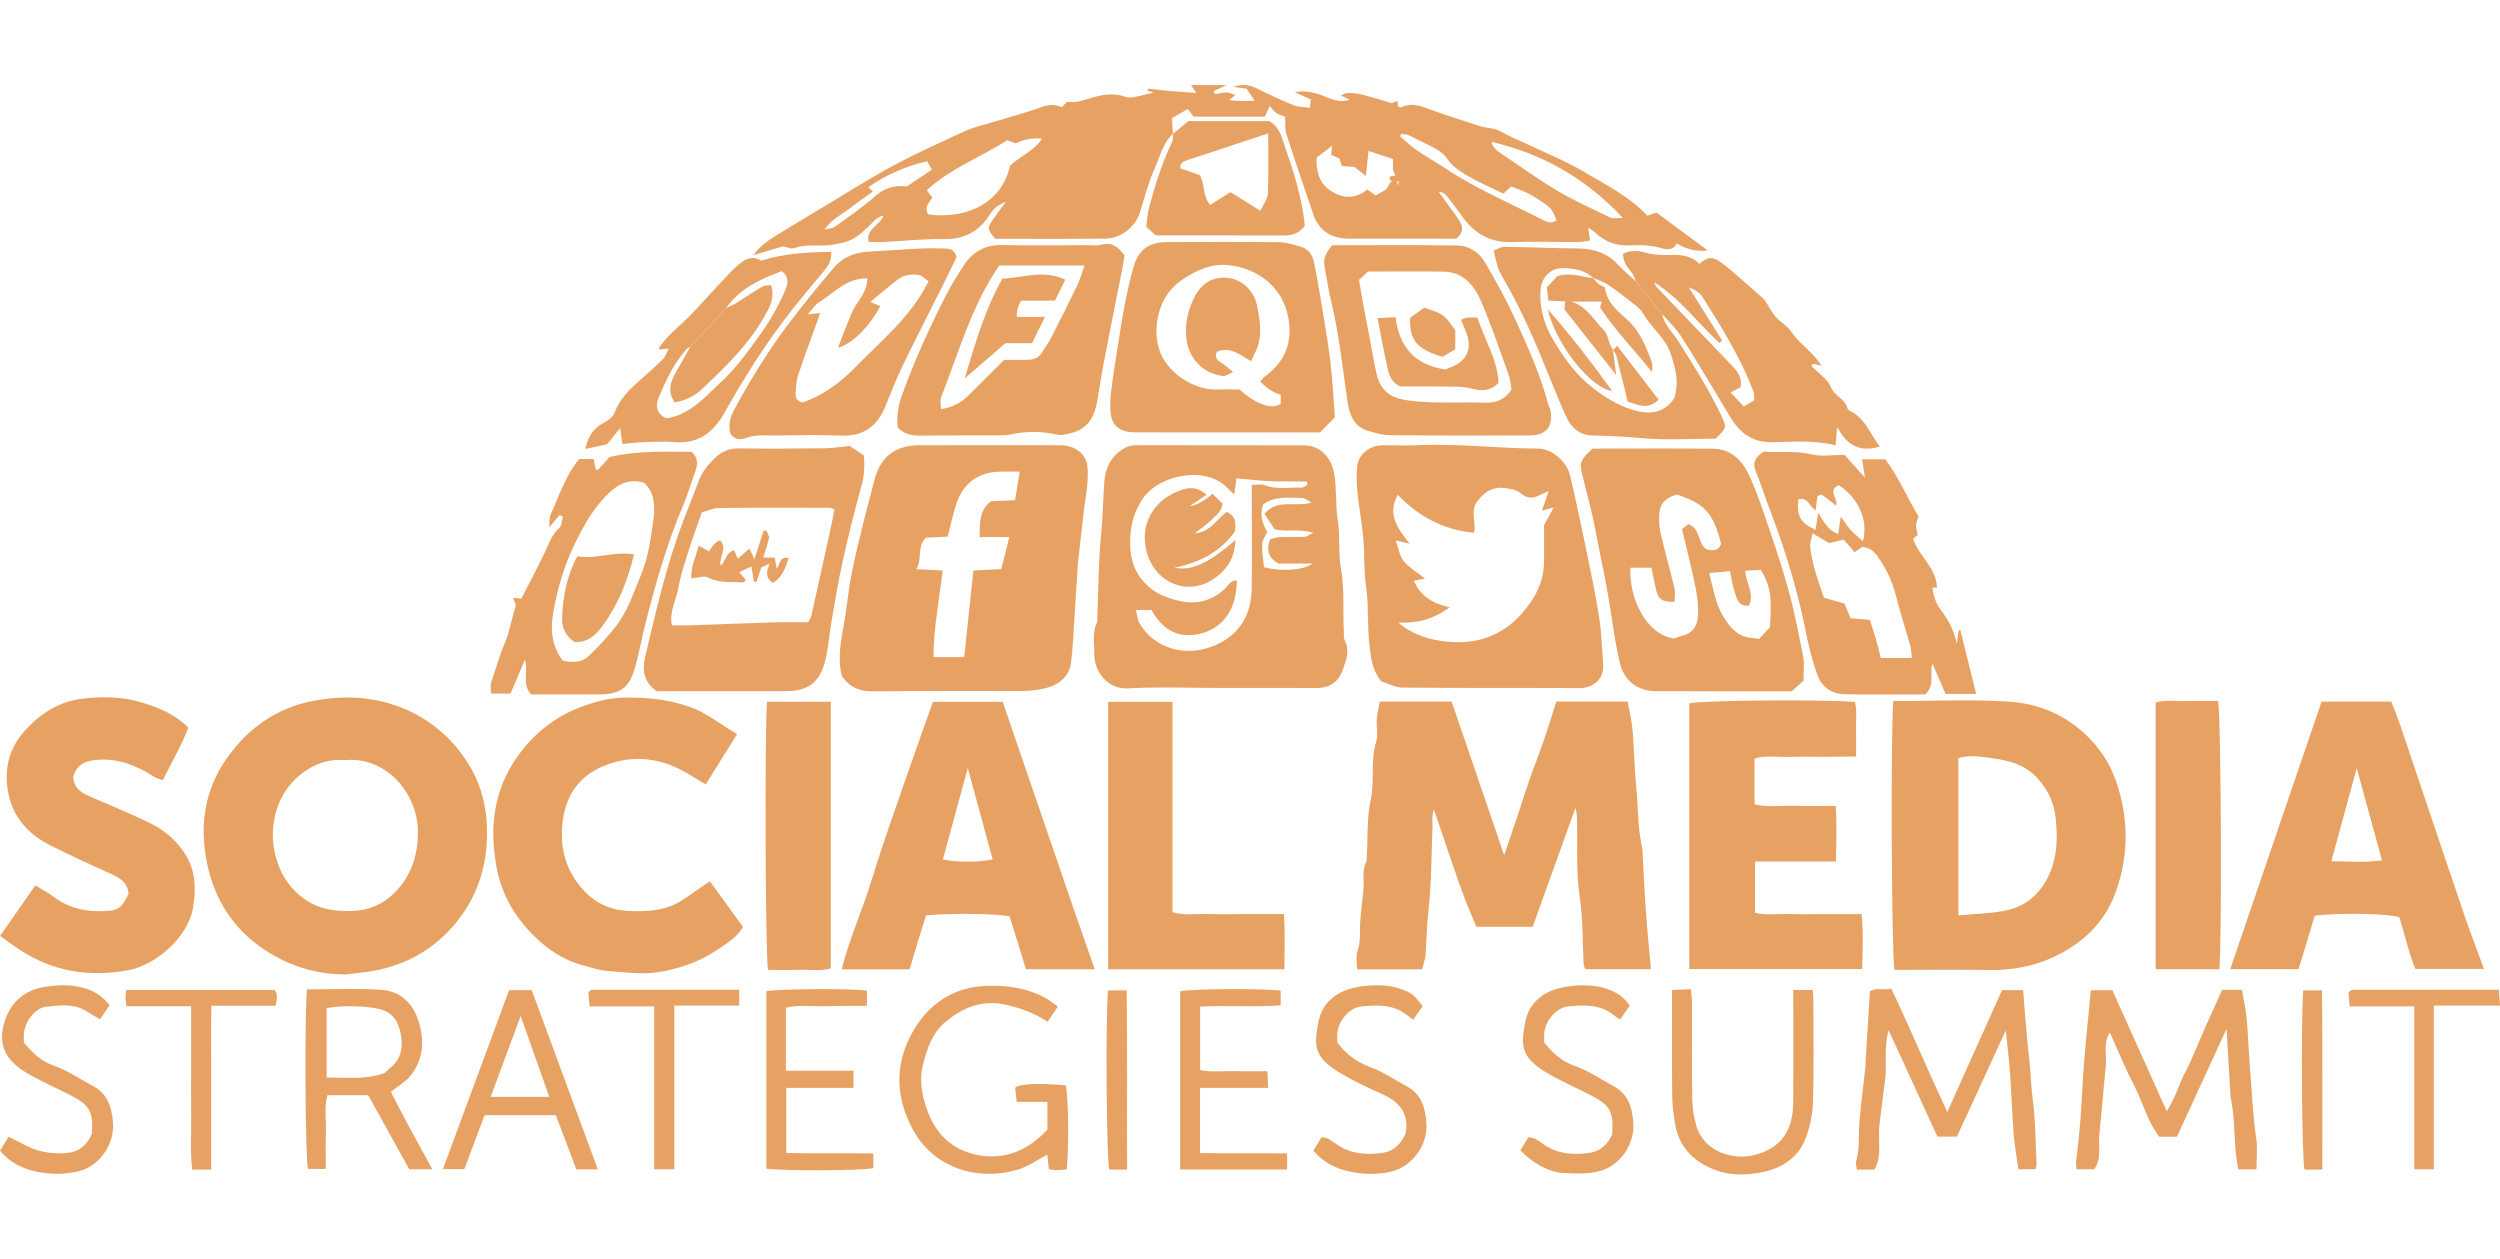 <svg xmlns="http://www.w3.org/2000/svg" id="Layer_1" data-name="Layer 1" viewBox="0 0 817.03 411.59"><defs><style>      .cls-1 {        fill: #e7a263;        stroke-width: 0px;      }    </style></defs><path class="cls-1" d="m383.36,43.72c-3.31,2.96-4.2,7.28-5.89,11.07-2.08,4.64-3.38,9.63-4.89,14.51-1.49,4.85-6.15,8.65-11.49,8.7-11.98.11-23.96.04-35.85.04-2.37-2.75-2.61-3.4-1.25-5.5,1.43-2.21,3.08-4.27,4.85-6.67-3.02,1.38-3.88,1.98-5.5,4.46-3.49,5.33-8.17,7.91-14.73,7.8-6.54-.11-13.09.62-19.64.94-1.58.08-3.17.01-5.08.01-1.06-4.35,3.64-5.3,4.86-8.63-2.59.6-3.6,2.39-4.95,3.65-2.35,2.19-4.73,4.28-7.92,5.1-1.69.43-3.43.79-5.16.94-3.69.31-7.43-.39-11.11.93-1.13.41-2.7-.38-3.71-.56-3.02.89-5.79,1.71-9.71,2.87,2.74-3.54,5.41-5.16,8.06-6.78,5.12-3.15,10.28-6.24,15.44-9.33,7.44-4.45,14.76-9.13,22.4-13.22,7.62-4.09,15.54-7.62,23.39-11.28,2.05-.95,4.31-1.48,6.49-2.14,6.23-1.88,12.56-3.49,18.66-5.72,2.43-.89,4.41-.7,6.37.1.83-.72,1.55-1.8,2.08-1.72,3,.46,5.68-.82,8.37-1.53,3.54-.93,6.87-1.42,10.38-.1.92.34,2.11.17,3.13,0,1.72-.29,3.41-.78,6.04-1.4-.92-.29-1.48-.47-2.04-.65.11-.21.21-.42.32-.63,2.49.27,4.97.58,7.47.8,2.57.23,5.16.37,8.21.59-.66-.97-1.14-1.68-1.75-2.56h11.55c-1.88.91-2.99,1.44-4.21,2.03.34.48.53.93.67.91,1.21-.15,2.41-.54,3.61-.54.89,0,1.77.48,2.93.82-.78.65-1.18.98-1.98,1.65,2.85.54,5.34.22,8.25.29-1.01-1.54-1.76-2.67-2.63-3.99-1.33-.17-2.8-.36-4.27-.55,2.7-1.09,5.16-.77,7.67.5,3.95,1.99,7.98,3.84,12.08,5.5,1.53.62,3.34.53,5.23.8.13-1.2.19-1.87.28-2.74-1.65-.73-3.23-1.44-5.22-2.32,2.78-.6,4.97-.19,7.38.49,3.29.93,6.4,3.26,10.56,1.93-1.15-.53-1.98-.91-2.86-1.32,1.22-1.15,3.66-1.2,7.96-.08,2.65.69,5.25,1.53,8.57,2.51.08-.03.89-.32,1.93-.69.07.68.14,1.26.2,1.84.34.09.75.35.99.23,2.57-1.23,5.01-.92,7.64.04,5.95,2.17,11.96,4.16,18,6.07,2.33.73,4.85.53,7.11,1.88,2.54,1.52,5.36,2.57,8.05,3.85,6.32,3.02,12.89,5.62,18.89,9.19,7.17,4.26,14.77,7.99,20.8,14.37.82-.29,1.6-.56,2.94-1.04,5.33,3.94,10.96,8.11,16.76,12.41q-5.38.67-10.15-2.34c-1.05,2.5-3.42,2.05-5.06,1.57-3.34-.98-6.68-1.08-10.02-.88-4.57.27-8.37-1.15-11.62-4.27-.49-.47-1.11-.79-2.21-1.55.25,1.69.42,2.78.63,4.23-1.34.18-2.51.48-3.68.48-7.33.03-14.67-.21-21.99.02-7.11.22-12.23-2.88-16.19-8.46-1.64-2.3-3.36-4.55-5.1-6.77-.51-.64-1.22-1.12-2.5-1.17,1.59,2.19,3.19,4.36,4.76,6.56.82,1.15,1.7,2.28,2.33,3.53.86,1.72.91,3.44-1.43,5.21-1.35,0-3.28,0-5.22,0-9.84,0-19.67-.05-29.51-.01-3.92.01-7.39-.93-9.9-4.14-.74-.94-1.41-2.02-1.8-3.15-3.08-8.99-6.15-17.99-9.06-27.03-.5-1.54-.25-3.32-.39-5.58-.53-.2-1.73-.46-2.71-1.07-.86-.53-1.47-1.46-2.31-2.35-.48,1.02-1.01,2.15-1.61,3.43h-23.28c-.55-.73-1.17-1.56-1.86-2.49-1.71.98-3.5,2.01-5.22,3,.11,1.7.22,3.39.33,5.09l.02-.02Zm70.82,16.08c.26-.18.53-.36.79-.54-.27-.18-.54-.35-.8-.53,0-.36,0-.72,0-1.08.6-.07,1.19-.15,1.87-.24-.33-.77-.57-1.34-.8-1.9v-3.55c-2.9-.95-5.48-1.8-7.98-2.63-.29,2.74-.56,5.28-.88,8.2-1.42-1.13-2.6-2.09-3.72-2.98-1.5-.11-2.87-.22-4.15-.31-.31-1.02-.51-1.68-.74-2.43-.87-.38-1.8-.78-2.69-1.16.07-.93.13-1.69.24-3-2.02,1.56-3.66,2.82-5.04,3.88-.2,4.58.95,8.62,4.95,11.05,3.94,2.39,8,2.38,11.6-.66,1.2.83,2.18,1.51,2.78,1.92,1.45-.83,2.53-1.28,3.38-2,.57-.48.8-1.34,1.19-2.04Zm-125.04-13.96c-8.41,5.47-18.31,9.04-26.25,16.31.7.94,1.19,1.61,1.81,2.44-1.06,1.61-2.8,3.21-1.31,5.49,13.65,1.78,24.33-4.71,26.68-15.91,3.35-3.2,7.81-4.7,10.45-8.83q-4.31-.53-8.54,1.49c-.75-.26-1.57-.55-2.83-.99Zm158.27.51c.53,1.95,1.75,2.87,3.06,3.74,6.15,4.1,12.14,8.49,18.49,12.25,5.59,3.31,11.58,5.98,17.45,8.82.72.35,1.77.05,3.97.05-12.42-13.18-26.34-20.96-42.97-24.86Zm-29.43-2.6l-.44.79c1.83,1.54,3.56,3.23,5.53,4.59,3.05,2.1,6.3,3.9,9.38,5.95,10.06,6.69,21.19,11.36,31.87,16.86,1.49.77,2.9,1.14,4.37.03-1.66-4.08-1.61-4.16-8.34-8.24-2.07-1.25-4.47-1.95-6.49-2.81-1,.94-1.73,1.62-2.53,2.37-4.03-1.97-7.94-3.65-11.6-5.77-2.41-1.4-4.99-3.07-6.52-5.29-1.54-2.24-3.43-3.41-5.66-4.48-2.39-1.15-4.73-2.43-7.14-3.55-.72-.33-1.61-.31-2.41-.46Zm-161.61,17.17c2.94-1.97,5.57-3.73,8.2-5.49-.63-1.08-1.18-2.04-1.58-2.73-7,1.61-13.36,4.43-19.23,8.49.61.56,1.06.97,1.51,1.39-2.7,1.96-5.32,3.77-7.83,5.72-2.5,1.93-5.55,3.25-8.01,6.78,1.79-.48,2.75-.48,3.38-.94,4.43-3.23,9.02-6.29,13.09-9.94,3.08-2.76,6.33-3.75,10.47-3.28Zm160.71-1.78c-.14,0-.28,0-.42-.01,0,.39,0,.79.01,1.18,0,.02.22.02.34.03.02-.4.04-.8.07-1.2Z"></path><path class="cls-1" d="m508.62,229.28h23.3c.55,3.02,1.34,6.07,1.61,9.16.53,6.17.59,12.38,1.2,18.53.67,6.83.47,13.75,2,20.49.08.34.05.71.07,1.07.37,6.54.65,13.08,1.12,19.61.44,6.14,1.07,12.26,1.63,18.61h-21.42c-.19-.46-.53-.92-.56-1.4-.41-7.43-.2-14.95-1.3-22.27-1.34-8.89-.57-17.74-.94-26.6-.02-.51-.18-1.02-.45-2.48-4.85,13.49-9.39,26.15-13.97,38.88h-18.4c-5.41-12.12-9.24-25.08-13.9-38.34-.8,2.41-.38,4.43-.47,6.39-.39,8.86-.28,17.77-1.29,26.56-.55,4.78-.65,9.52-.93,14.28-.1,1.68-.77,3.33-1.18,5.02h-21.24c0-2.06-.5-4.15.11-5.84,1.21-3.33.68-6.68.94-10.01.26-3.33.73-6.65,1.03-9.98.28-3.15-.61-6.42.99-9.45.15-.29.07-.7.09-1.06.37-6.36,0-12.87,1.3-19.04,1.33-6.31-.14-12.73,1.78-18.95.71-2.29.02-4.97.2-7.46.14-1.87.64-3.72,1-5.7h23.47c5.62,16.43,11.3,33.03,17.17,50.19,1.47-4.32,2.86-8.36,4.22-12.41,1.4-4.17,2.7-8.37,4.15-12.53,1.45-4.15,3.1-8.24,4.53-12.4,1.42-4.14,2.69-8.33,4.14-12.89Z"></path><path class="cls-1" d="m275.13,220.94c-1.47-5.67-.33-11.47.73-17.32.97-5.36,1.39-10.82,2.45-16.16,1.26-6.36,2.9-12.65,4.44-18.95.91-3.75,2-7.46,2.91-11.21,1.92-7.86,6.73-11.77,14.68-11.78,15.37-.02,30.73-.05,46.1-.01,4.81.01,8.31,2.61,8.92,6.73.31,2.09.11,4.27-.05,6.4-.18,2.27-.63,4.51-.9,6.77-.68,5.76-1.32,11.52-1.98,17.29-.04.35-.11.7-.14,1.06-.37,5.82-.72,11.65-1.11,17.47-.34,5.11-.51,10.25-1.16,15.32-.52,4.05-3.3,6.76-7.04,7.97-2.8.91-5.89,1.28-8.85,1.3-16.26.12-32.52-.05-48.78.13-4.33.05-7.62-1.25-10.22-5.01Zm58.14-66.81c-2.74,0-4.5-.03-6.26,0-7.34.13-12.35,3.79-14.57,10.84-1.04,3.32-1.78,6.73-2.74,10.41-2.3.11-4.75.23-7.09.34-3.06,2.87-1.03,6.87-3.16,10.3,3.19.15,5.79.28,8.63.41-1.11,9.67-3.01,18.92-3,28.3h10.03c1.02-9.61,2-18.84,3.01-28.29,3.19-.16,6.14-.31,9.1-.46.89-3.5,1.69-6.66,2.65-10.46h-9.75c.13-4.74-.07-8.95,3.77-11.7,2.75-.13,5.2-.24,7.85-.37.5-3.06.95-5.79,1.53-9.33Z"></path><path class="cls-1" d="m112.98,318.47c-9.57-.03-18.28-2.69-26.15-7.82-9.59-6.25-15.83-15.07-18.62-26.19-3.3-13.15-1.86-25.73,6.09-36.89,6.99-9.82,16.34-16.39,28.61-18.62,8.55-1.56,16.88-1.41,25.11,1.19,10.94,3.45,19.5,10.34,25.36,20,4.24,6.99,5.98,14.94,5.78,23.33-.21,8.93-2.57,17.13-7.45,24.45-6.64,9.95-16.01,16.35-27.74,18.99-3.59.81-7.31,1.05-10.98,1.56Zm.21-70.09c-.54,0-1.07.03-1.61,0-8.55-.48-17.45,6.11-20.63,14.72-2.34,6.34-2.31,12.63-.29,18.68,1.59,4.79,4.46,8.99,9,12.14,4.92,3.41,10.09,3.96,15.66,3.78,6.47-.22,11.62-3.19,15.51-8.05,4.08-5.11,5.79-11.09,5.76-17.76-.06-12.83-10.51-24.5-23.4-23.51Z"></path><path class="cls-1" d="m618.76,229.11c12.81,0,25.35-.61,37.79.2,9.8.64,18.68,4.35,26,11.67,6.2,6.2,9.37,13.41,11.05,21.79,2,10.01,1.2,19.67-2.3,29.13-2.93,7.93-8.29,14-15.47,18.36-7.86,4.79-16.45,6.91-25.7,6.75-10.35-.18-20.7-.04-30.99-.04-.96-4.07-1.28-78.51-.38-87.86Zm21.28,70.06c5.72-.57,10.91-.6,15.85-1.7,6.76-1.5,11.34-5.85,14.12-12.39,2.41-5.66,2.36-11.47,1.87-17.24-.42-4.9-2.3-9.34-5.81-13.29-4.85-5.48-11.23-6.28-17.66-7.13-2.72-.36-5.62-.46-8.38.32v51.43Z"></path><path class="cls-1" d="m398.64,224.83c-10,0-20.02-.42-29.99.14-6.83.38-11.05-5.7-11.02-11.01.03-3.51-.75-7.11.88-10.51.21-.45.09-1.05.11-1.59.37-9.2.33-18.45,1.26-27.59.58-5.65.58-11.29,1.04-16.92.27-3.29,1.36-6.54,3.98-9.01,1.89-1.78,3.96-2.84,6.64-2.84,18.21.04,36.43-.02,54.64.05,5.36.02,8.92,3.95,9.85,9.25.87,4.94.35,9.94,1.13,14.76.89,5.49.15,11.04,1.1,16.37,1.19,6.75.56,13.44.92,20.15.06,1.06-.14,2.27.3,3.15,1.73,3.43.45,6.63-.67,9.75-1.39,3.89-4.28,5.9-8.57,5.87-9.11-.06-18.21-.02-27.32-.02-1.43,0-2.86,0-4.29,0Zm-27.41-25.51c.44,1.81.48,3.11,1.04,4.12,4.83,8.53,15.03,11.42,24.33,7.66,8.21-3.32,12.31-9.85,12.46-18.63.16-9.46.04-18.93.04-28.39,0-1.74,0-3.48,0-5.62,1.71,0,3.05-.35,4.09.06,3.99,1.59,8.11.68,12.17.85.63.03,1.28-.61,1.93-.93-.06-.35-.12-.71-.18-1.06-3.85-.15-7.72.06-11.57-.11-3.8-.17-7.58-.6-11.44-.93-.27,1.92-.47,3.37-.72,5.24-.93-.85-1.5-1.28-1.96-1.8-7.04-7.9-22.77-4.67-28.03,3.28-3.14,4.75-4.14,9.59-4.05,15.03.09,5.25,1.75,9.59,5.62,13.26,2.98,2.82,6.5,4.09,10.35,5.01,5.63,1.34,10.46.06,14.76-3.73,1.25-1.1,1.99-3.03,4.15-2.96-.11,11.38-6.21,16.31-12.76,17.62-6.93,1.38-11.86-1.96-15.14-7.96h-5.08Zm57.72-15.15h-11.13c-3.54-1.98-3.97-4.5-2.75-7.93,1.02-.23,2.16-.66,3.32-.71,2.67-.11,5.35.02,8.02-.09.66-.03,1.3-.58,2.81-1.3-4.6-1.42-8.36-.26-12.64-1.13-.95-1.44-2.17-3.28-3.37-5.1,4.33-5.08,10.06-2.07,15.41-3.65-1.3-.68-2.15-1.49-3.01-1.51-4.37-.11-8.87-.69-12.78,2.06-1.29,3.37-.26,6.31,1.31,9-.63,1.45-1.62,2.73-1.66,4.04-.08,2.5.37,5.01.6,7.5,4.87,1.42,12.85,1.18,15.87-1.18Z"></path><path class="cls-1" d="m451.31,222.62c-3.14-4.16-3.26-7.96-3.75-11.89-.79-6.37-.19-12.8-1.11-19.04-.79-5.33-.46-10.6-.92-15.87-.44-5.06-1.42-10.06-1.92-15.12-.28-2.82-.37-5.73-.03-8.54.43-3.52,3.74-6.26,7.38-6.61.88-.09,1.78-.02,2.68-.02,3.04,0,6.08.13,9.11-.02,13.36-.66,26.64,1.05,39.98,1.1,4.33.02,9.3,4.14,10.36,8.66,1.96,8.35,3.74,16.75,5.47,25.15,1.48,7.19,3,14.39,4.11,21.65.77,5.04.89,10.19,1.27,15.29.35,4.64-3.52,7.56-7.67,7.53-19.29-.13-38.58.02-57.87-.17-2.51-.02-5-1.45-7.09-2.09Zm22.47-24.14c-5.22,3.8-10.35,5.27-16.82,4.99,5.18,4.35,10.67,5.69,16.17,6.24,9.51.94,17.83-1.92,24.31-9.3,4.34-4.94,7.2-10.44,7.18-17.18-.01-4.09,0-8.19,0-11.61,1.17-2.16,2.03-3.75,3.13-5.79-1.67.47-2.62.74-3.84,1.09.72-2.08,1.32-3.81,2.22-6.4-1.4.59-2,.78-2.53,1.09-2.4,1.38-4.47,1.48-6.79-.53-1.2-1.04-3.22-1.32-4.93-1.57-4.18-.62-7.14,1.5-9.36,4.72-2,3.16.07,6.74-.87,9.91-9.98-1.01-18.04-5.35-24.86-12.44-3.5,6.43-.03,10.98,3.9,16-1.7-.41-2.77-.67-4.54-1.09.96,2.66,1.24,5.14,2.57,6.73,1.85,2.21,4.5,3.76,7.04,5.76-1.34.24-2.49.44-3.68.65,2.05,4.95,5.92,7.41,11.69,8.75Z"></path><path class="cls-1" d="m758.69,229.3h22.82c1.02,2.7,2.15,5.42,3.09,8.21,6.87,20.32,13.67,40.66,20.57,60.96,2.03,5.96,4.3,11.85,6.62,18.2h-22.43c-2.15-5.27-3.48-11.23-5.24-16.93-3.53-1.2-20.14-1.49-27.63-.46-1.74,5.74-3.55,11.71-5.28,17.44h-22.34c9.98-29.24,19.83-58.11,29.84-87.42Zm3.22,52.17c5.71.04,10.91.49,16.55-.3-2.81-10.25-5.52-20.16-8.25-30.13-2.74,10.02-5.43,19.91-8.3,30.42Z"></path><path class="cls-1" d="m357.79,316.76h-22.48c-1.76-5.7-3.56-11.51-5.34-17.23-3.9-.96-18.76-1.18-27.33-.38-.85,2.71-1.8,5.66-2.7,8.62-.91,2.99-1.77,6-2.66,9.03h-22.2c2.5-10.11,6.78-19.32,9.71-28.97,3.01-9.92,6.5-19.7,9.88-29.5,3.32-9.62,6.76-19.19,10.21-28.96h22.83c.8,2.36,1.58,4.66,2.37,6.96,6.95,20.29,13.9,40.58,20.86,60.87,2.17,6.3,4.39,12.58,6.84,19.57Zm-41.51-65.73c-2.75,10.09-5.45,19.97-8.15,29.86,4.83.98,11.93.95,16.29-.05-2.7-9.9-5.4-19.78-8.14-29.81Z"></path><path class="cls-1" d="m231.97,287.99c3.74,5.15,7.26,9.98,10.88,14.96-2.14,3.55-5.52,5.48-8.73,7.63-5.82,3.9-12.4,6.11-19.11,7.14-5.34.82-10.97.03-16.45-.4-2.76-.22-5.48-1.16-8.19-1.88-6.34-1.68-11.69-5.39-16.13-9.84-6.28-6.3-10.63-13.9-12.11-23.03-.6-3.71-.98-7.35-.91-11.05.23-11.41,4.33-21.18,12.19-29.53,4.62-4.9,10.03-8.52,16.22-10.86,4.58-1.73,9.32-3.07,14.35-3.15,7.3-.12,14.37.55,21.38,3.01,5.7,1.99,10.02,5.77,15.52,8.91-3.49,5.62-6.71,10.79-10.23,16.45-1.87-1.11-3.34-1.95-4.78-2.86-9.11-5.79-18.77-7.25-28.84-3.05-8.08,3.38-12.3,9.99-13.2,18.48-.77,7.21.58,14.03,5.19,20.03,4.14,5.38,9.35,8.41,16.16,8.74,6.29.3,12.45.01,17.93-3.6,2.8-1.85,5.53-3.81,8.86-6.1Z"></path><path class="cls-1" d="m573.4,247.92v14.95c4.41,1.04,8.85.36,13.24.48,4.27.12,8.54.03,13.32.03.33,6.06.22,11.84.02,18.18h-26.42v16.75c3.76.92,7.67.28,11.52.4,3.75.12,7.51.03,11.26.03s7.82,0,12.04,0c.63,6.1.35,11.88.18,17.96h-56.49v-86.82c3.71-1,42.68-1.38,54.13-.48.78,2.86.27,5.88.37,8.84.09,2.83.02,5.66.02,9-4.04.04-7.73.08-11.43.1-3.58.02-7.15-.1-10.73.03-3.66.13-7.4-.62-11.03.56Z"></path><path class="cls-1" d="m589.39,222.47c-1.13,1.02-2.32,2.08-3.87,3.47-1.11,0-2.51,0-3.92,0-13.39-.01-26.78-.02-40.16-.05-6.43-.01-10.77-3.41-12.16-9.65-.84-3.76-1.55-7.56-2.1-11.37-1.11-7.63-2.43-15.21-4.03-22.76-1.2-5.65-2.1-11.39-3.54-17.01-.79-3.06-1.55-6.13-2.32-9.19-1.21-4.81-1.03-5.36,3.16-9.31,12.97,0,26.17-.09,39.37.04,5.54.06,9.27,3.45,11.53,8.11,2.15,4.42,3.8,9.1,5.38,13.77,2.71,7.99,5.47,15.97,7.71,24.1,2,7.26,3.43,14.68,4.88,22.07.44,2.23.07,4.62.07,7.78Zm-41.29-60.82c-3.41.79-5.49,2.65-5.78,5.81-.21,2.26-.1,4.65.4,6.86,1.37,5.98,3.09,11.89,4.51,17.86.34,1.44.05,3.02.05,4.53-4.24.05-5.4-.86-6.17-4.49-.5-2.34-.99-4.67-1.42-6.67h-6.87c-.44,10.16,5.24,21.88,14.34,23.14.78-.28,1.75-.73,2.77-.97,3.31-.76,4.74-3.32,4.96-6.18.24-3.12-.13-6.36-.75-9.45-1.28-6.35-2.91-12.63-4.44-19.15.73-.58,1.51-1.19,2.09-1.65,4.11,1.53,2.91,6.27,5.88,8.22,2.06.52,3.92.6,4.82-1.8-2.67-10.12-5.19-12.95-14.38-16.07Zm10.48,25.62c1.26,4.63,1.9,9.83,4.73,14.41,1.62,2.64,3.45,5.02,6.34,6.16,1.7.67,3.66.68,5.26.94,1.5-1.61,2.58-2.77,3.53-3.8.49-8.5.75-12.58-2.98-18.74-1.64.09-3.37.19-5.09.28.15,4,3.1,7.44,1.23,11.36-3.52.49-3.93-2.24-4.64-4.24-.8-2.29-1.1-4.75-1.58-6.97-2.37.2-4.52.39-6.8.59Z"></path><path class="cls-1" d="m.03,305.88c4-5.75,7.63-10.96,11.51-16.53,2,1.24,4.15,2.35,6.06,3.79,5.44,4.09,11.61,5.06,18.15,4.51,3.09-.26,4.3-1.43,6.27-5.57-.24-3.26-2.34-4.9-5.09-6.16-6.93-3.17-13.89-6.3-20.68-9.75-6.78-3.45-11.77-8.82-13.4-16.35-1.63-7.57-.35-14.72,5.1-20.83,5.02-5.63,11.01-9.57,18.49-10.57,6.69-.9,13.4-.83,20.01,1.2,5.48,1.68,10.65,3.75,15.13,8.19-2.2,5.75-5.45,11.2-8.36,17.16-1.1-.41-2.12-.62-2.94-1.14-5.48-3.5-11.16-5.94-17.95-5.55-4.22.24-7.27,1.33-8.42,5.69.22,3.27,2.3,4.96,5.09,6.16,6.66,2.88,13.37,5.65,19.89,8.8,4.48,2.16,8.24,5.19,11.19,9.5,3.85,5.64,4.01,11.6,3.08,17.81-1.53,10.19-12.33,19.14-21.1,20.8-12.78,2.42-24.58.53-35.5-6.56-2.06-1.34-4.03-2.83-6.54-4.61Z"></path><path class="cls-1" d="m629.2,226.94c-8.64,0-17.56.14-26.47-.06-4.47-.1-7.63-2.66-9.02-6.91-1.25-3.83-2.39-7.73-3.16-11.67-2.82-14.55-7.07-28.66-12.42-42.46-1.46-3.77-2.58-7.69-4.19-11.4-1.36-3.13-.38-5.1,2.55-6.86,5.03.46,10.31-.4,15.64.92,3.2.79,6.75.15,10.67.15,2.05,2.28,4.27,4.75,6.66,7.41-.3-1.98-.56-3.78-.89-5.96h7.58c4.06,5.4,7.03,12.21,10.86,18.76-.28.92-.78,1.89-.82,2.88-.05.99.35,2,.57,3.06-.49.42-1.01.86-1.52,1.3,1.83,5.67,7.59,9.34,7.78,15.94h-1.48c.36,2.74,1.13,5.27,2.81,7.41,2.56,3.24,4.26,6.81,5.18,10.95.19-1.45.39-2.9.58-4.36.19-.03.39-.06.58-.09,1.69,6.87,3.39,13.74,5.14,20.83h-10c-1.42-3.26-2.87-6.61-4.31-9.93-.96,3.09,1,7.04-2.32,10.1Zm-4.38-11.89c-.21-1.68-.2-2.9-.52-4.04-1.57-5.57-3.39-11.08-4.79-16.69-1.17-4.7-3.27-8.83-6.09-12.73-1.26-1.76-2.69-2.66-4.79-2.85-.88.61-1.75,1.2-2.51,1.73-1.17-1.35-2.31-2.66-3.59-4.12-1.71.41-3.22.77-4.75,1.14-1.56-.92-3.17-1.87-5.42-3.2-.34,1.88-.9,3.22-.76,4.48.68,5.94,2.75,11.5,4.46,16.55,2.84.82,5.01,1.45,6.7,1.94.82,1.93,1.44,3.37,2.04,4.79,2.13.19,4.04.37,6.29.57.65,2.03,1.33,3.99,1.9,5.98.62,2.14,1.13,4.31,1.68,6.44h10.14Zm-23.22-46.25c1.4,1.94,2.21,3.3,3.26,4.45,1.15,1.25,2.51,2.31,3.97,3.62,1.84-6.82-1.46-14.11-7.86-18.29-4.07,1.59.11,4.73-1,6.61-1.54-1.21-2.96-2.41-4.48-3.47-.27-.19-.95.19-1.51.32-.2,1.56-.39,3.03-.63,4.84-2.05-1.55-2.65-4.54-5.63-3.71-.56,5.49.59,7.61,5.6,10.01.26-1.62.51-3.18.89-5.57,2.01,3.14,3.29,5.73,6.52,6.94.28-1.82.51-3.33.87-5.75Z"></path><path class="cls-1" d="m214.69,225.9c-4.4-2.93-4.83-6.99-3.86-11.13,3.53-15.06,6.98-30.15,12.51-44.65,1.7-4.45,3.5-8.85,5.18-13.31,1.04-2.74,2.84-4.87,4.88-6.9,2.26-2.25,4.77-3.42,8.07-3.37,9.47.12,18.94.06,28.41-.04,2.27-.02,4.53-.44,7.77-.77,1.11.73,2.98,1.96,4.71,3.11.22,3.66.1,6.72-.8,9.9-2.29,8.11-4.29,16.3-6.12,24.52-1.45,6.51-2.52,13.1-3.67,19.67-.79,4.49-1.02,9.12-2.22,13.5-1.87,6.88-5.76,9.46-12.89,9.46-13.94,0-27.87,0-41.99,0Zm49.44-22.51c.61-1.27.94-1.71,1.05-2.21,2.17-9.77,4.33-19.54,6.47-29.32.4-1.81.71-3.64,1.04-5.37-.74-.29-1.06-.53-1.38-.53-12.15-.02-24.31-.08-36.46.06-1.83.02-3.66.95-5.53,1.47-1.49,4.33-2.96,8.3-4.22,12.32-1.26,4.02-2.64,8.06-3.36,12.19-.7,4.02-3.11,7.82-2.14,12.38,1.86,0,3.46.05,5.05,0,9.41-.32,18.82-.7,28.23-.98,3.72-.11,7.45-.02,11.25-.02Z"></path><path class="cls-1" d="m436.26,136.36c-1.79,1.83-3.4,3.47-4.84,4.95-8.05,0-15.54,0-23.04,0-12.51,0-25.01.04-37.52-.02-4.78-.02-7.48-2.13-7.88-6.18-.23-2.29-.15-4.65.12-6.94.54-4.53,1.28-9.04,1.99-13.54.76-4.86,1.47-9.72,2.4-14.55.83-4.3,1.72-8.61,2.96-12.8,1.68-5.74,4.92-8.12,10.91-8.16,12.33-.09,24.65-.1,36.98.04,2.23.03,4.47.84,6.67,1.44,2.5.67,3.87,2.59,4.38,4.94.89,4.12,1.58,8.28,2.27,12.45,1.08,6.58,2.27,13.15,3.07,19.77.74,6.12,1.03,12.3,1.53,18.62Zm-24.41-11.69c.77-.85,1.06-1.28,1.45-1.57,6.55-4.83,9.23-10.92,7.74-19.24-1.85-10.35-10.36-16.23-19.46-17.2-5.76-.61-10.62,1.68-15.34,4.84-7.88,5.28-9.43,15.44-7.62,22.04,2.31,8.43,11.91,13.84,18.28,13.74,2.84-.04,5.68,0,8.19,0,5.37,4.95,11.12,6.86,13.48,4.54v-2.79c-2.43-.76-4.59-2.09-6.71-4.35Z"></path><path class="cls-1" d="m419.78,316.77h-57.61v-87.39h21.03v68.72c4.08,1.24,7.99.47,11.83.6,4.1.14,8.21.03,12.32.03s7.83,0,12.28,0c.36,6.02.15,11.81.14,18.04Z"></path><path class="cls-1" d="m367.53,83.47c-.33,1.85-.63,3.75-1,5.63-1.9,9.64-3.85,19.28-5.71,28.93-.8,4.13-1.46,8.3-2.13,12.45-1.2,7.48-4.24,10.6-11.54,11.67-.67.1-1.4-.05-2.08-.19-4.92-1.07-9.83-1.07-14.75.01-1.2.26-2.46.32-3.7.32-8.76.03-17.52-.02-26.28.07-2.63.03-4.89-.58-6.93-2.6-.45-3.62.06-7,1.4-10.7,4.1-11.35,9.08-22.27,14.57-32.98,1.61-3.14,3.51-6.14,5.43-9.11,2.98-4.63,7.07-7.03,12.82-6.89,9.29.23,18.59.05,27.89.04,1.43,0,2.95.26,4.27-.12,3.26-.94,5.43.37,7.74,3.47Zm-40.99,3.32c-8.94,13.03-13.25,28.39-18.98,43.1-.4,1.02-.05,2.32-.05,3.78,3.76-.45,6.56-2.04,8.99-4.45,3.91-3.9,7.83-7.77,11.69-11.61,2.73,0,5.23.05,7.72-.02,2.03-.05,3.75-.71,4.8-2.68.75-1.4,1.82-2.63,2.54-4.03,2.99-5.84,5.96-11.69,8.81-17.6.94-1.96,1.51-4.1,2.37-6.5h-27.89Z"></path><path class="cls-1" d="m534.68,91.97c-.53-1.07-.88-2.3-1.64-3.17-1.43-1.66-2.58-3.34-2.63-5.8,2.38-1.34,5.08-1.09,7.25-.47,3.02.86,5.97.85,8.96.79,3.33-.06,6.38.41,8.75,2.92,2.63-2.23,4.03-2.5,6.49-.86,1.91,1.27,3.66,2.8,5.4,4.29,2.83,2.42,5.61,4.9,8.4,7.37.4.35.85.69,1.14,1.13,1.25,1.87,2.21,3.99,3.72,5.6,1.53,1.63,3.53,2.63,4.91,4.68,1.93,2.87,4.79,5.1,7.21,7.65.81.85,1.47,1.84,2.75,3.47-1.32-.35-1.75-.49-2.18-.56-.33-.05-.67-.01-1.04-.01.01.28-.09.68.06.84,2.09,2.2,5.07,4.03,6.11,6.64,1.21,3.03,4.65,3.83,5.41,6.9.11.44.66.89,1.11,1.11,4.86,2.33,6.26,7.37,9.51,11.45-6.48,1.97-10.71-.28-13.95-6.37-.23,2.52-.37,4.06-.55,5.97-7.13-1.82-14.04-1.07-20.91-1.02-6.26.05-10.31-2.98-13.35-8.01-5.3-8.78-10.51-17.61-15.99-26.27-1.76-2.78-4.25-5.1-6.4-7.63-2.85-3.55-5.7-7.09-8.55-10.64Zm28.12,19.31c-.3.27-.61.53-.91.8-7.09-6.61-12.91-14.62-21.3-19.81.19.78.61,1.33,1.08,1.82,8,8.35,16,16.71,24.02,25.04,2.02,2.1,3.79,4.25,3.16,7.41-1.07.57-2.06,1.09-3.27,1.73,1.63,1.73,2.92,3.11,4.29,4.57,1.35-.79,2.38-1.4,3.42-2-.07-1.09.09-2.05-.21-2.84-4.19-10.96-10.3-20.9-16.56-30.75-1.02-1.6-2.45-2.48-4.6-3.36,3.65,5.82,7.27,11.61,10.89,17.39Z"></path><path class="cls-1" d="m182.89,168.33c-1.01,1.18-2.02,2.36-3.4,3.97.15-1.64-.05-2.95.41-3.97,2.8-6.25,4.89-12.9,9.41-18.33h4.7c.23,1.1.47,2.27.71,3.42.3,0,.73.13.86-.02,1.45-1.57,2.86-3.19,3.63-4.05,9.66-2.2,18.35-1.71,26.83-1.68,2.34,2.12,1.96,4.28,1.13,6.56-1.33,3.64-2.4,7.39-3.91,10.95-5.34,12.51-8.98,25.55-12.34,38.68-1.26,4.93-2.1,9.97-3.55,14.84-1.84,6.18-4.9,8.21-11.36,8.23-7.49.01-14.98,0-22.46,0-3.2-3.47-.69-7.73-2-11.35-1.58,3.73-3.13,7.38-4.7,11.1h-6.37c0-1.29-.3-2.56.05-3.61,1.44-4.29,2.64-8.63,4.43-12.85,1.58-3.73,2.25-8.04,3.54-12.05.22-.67-.45-1.63-.82-2.79.91.1,1.66.18,2.68.29,2.6-5.1,5.34-10.25,7.86-15.5,1.29-2.69,2.14-5.53,4.56-7.62.85-.73.83-2.46,1.2-3.74-.36-.17-.72-.33-1.08-.5Zm1.07,47.6c3.42.7,6.34.54,8.52-1.59,3.04-2.96,5.95-6.1,8.61-9.41,4.05-5.04,5.94-11.21,8.4-17.07,2.48-5.92,3.26-12.23,4.09-18.47.57-4.3.19-8.84-3.21-11.68-5.7-1.6-9.4,1.34-12.42,4.45-4.41,4.55-7.46,10.11-10.26,15.89-3.34,6.92-5.42,14.15-6.79,21.58-1.04,5.63-.82,11.3,3.05,16.29Z"></path><path class="cls-1" d="m435.38,80.15c13.75,0,27.32-.13,40.88.08,3.84.06,7.15,2.24,9.09,5.58,3.38,5.81,6.7,11.7,9.51,17.8,4.27,9.28,8.47,18.62,11.14,28.54.18.68.61,1.3.73,1.98.91,5.29-1.43,8.16-6.85,8.18-15.18.04-30.36.07-45.54-.09-2.58-.03-5.22-.79-7.7-1.6-4.61-1.5-5.72-5.77-6.3-9.72-1.6-10.93-2.75-21.93-5.36-32.7-.91-3.74-1.43-7.57-2.13-11.36-.47-2.52.67-4.45,2.54-6.68Zm58.61,47.17c-.25-1.37-.34-3.14-.92-4.74-2.92-8.1-5.65-16.29-9.07-24.18-2.21-5.09-5.75-9.51-12.15-9.62-8.19-.13-16.38-.03-24.8-.03-.89.83-1.79,1.67-2.91,2.72.48,2.79.89,5.36,1.36,7.92.73,3.96,1.5,7.91,2.26,11.87.72,3.78,1.34,7.59,2.21,11.34.91,3.94,3.54,6.74,7.35,7.7,3.55.89,7.33,1.06,11.01,1.18,5.7.19,11.41-.04,17.11.11,3.48.09,6.27-.87,8.54-4.26Z"></path><path class="cls-1" d="m312.61,84.05c-1.35,2.76-2.86,5.93-4.43,9.08-4.42,8.86-8.96,17.66-13.27,26.57-2.07,4.28-3.75,8.74-5.57,13.14-2.64,6.4-7.08,9.8-14.32,9.52-7.14-.28-14.3-.11-21.45-.03-3.34.04-6.71-.42-10.02.88-1.35.53-3.22.59-4.72-1.25-.86-2.49-.46-5.15.96-7.78,5.62-10.44,11.84-20.49,19.08-29.89,4.42-5.74,9-11.35,13.7-16.87,3.15-3.71,7.29-5.06,12.26-5.26,7.79-.3,15.56-1.28,23.39-.96,1.84.07,3.64-.02,4.39,2.84Zm-9.15,7.86c-1.36-.93-2.13-1.84-3.03-2-2.51-.46-5.02-.11-7.09,1.49-2.92,2.25-5.73,4.66-8.91,7.27,1.47.63,2.35,1,3.24,1.38-3.57,6.8-9.15,12.33-13.82,13.62,1.52-3.87,2.93-7.65,4.49-11.38,1.52-3.65,5.03-6.4,5.13-11.31-6.85-.17-10.89,4.78-15.79,7.8-1.25.77-2.1,2.18-3.73,3.95,2.08-.22,3.24-.34,4.13-.44-2.46,6.82-4.93,13.4-7.16,20.06-.66,1.95-.76,4.12-.93,6.2-.13,1.61.76,2.67,2.36,2.99,5.8-2.06,11.54-5.71,17.05-11.39,8.47-8.72,18.2-16.41,24.08-28.25Z"></path><path class="cls-1" d="m250.71,229.34h20.8v87.17c-3.38.93-6.94.33-10.44.44-3.37.11-6.75.02-10.06.02-.9-4.15-1.14-80.33-.3-87.63Z"></path><path class="cls-1" d="m725.31,316.75h-20.82v-87.13c3.29-1.09,6.85-.36,10.33-.5,3.38-.13,6.77-.03,10.08-.03.97,4.02,1.3,78.62.4,87.65Z"></path><path class="cls-1" d="m534.68,91.97c2.85,3.55,5.7,7.09,8.55,10.64.64,3.66,3.49,6.05,5.34,9,4.98,7.95,10.04,15.83,14.03,24.34,1.75,3.74,1.68,3.92-1.91,7.42-7.99,0-16.24.55-24.38-.2-5.31-.49-10.59-.72-15.9-.85-4-.1-6.7-2.3-8.33-5.69-1.91-3.96-3.52-8.07-5.18-12.16-4.63-11.46-9.4-22.86-15.66-33.57-.63-1.07-1.27-2.17-1.65-3.33-.58-1.78-.93-3.64-1.43-5.67,1.43-.56,2.38-1.27,3.32-1.25,8.18.12,16.36.47,24.54.56,5.06.06,9.33,1.58,12.82,5.35,1.8,1.94,3.89,3.62,5.85,5.42Zm-13.97-1.11l.02.02c-2.73-2.59-6.1-3.11-9.7-3.26-4.02-.17-7.26,2.81-7.56,7.14-.44,6.3,1.42,11.92,4.57,17.07,3.38,5.53,7.15,10.78,12.45,14.89,3.97,3.08,7.98,5.6,12.82,7.14,5.76,1.83,10.45,1.24,13.84-3.69,1.7-5.22.42-9.87-1.13-14.53-1.76-5.3-6.47-8.56-9.09-13.27-.67-1.2-1.88-2.15-2.99-3.03-2.77-2.18-5.55-4.36-8.47-6.33-1.42-.96-3.15-1.45-4.75-2.15Z"></path><path class="cls-1" d="m617.22,336.65c-1.62,5.97-.51,10.97-1.1,15.81-.61,5.06-1.3,10.1-1.9,15.16-.57,4.84.98,9.95-1.6,14.62h-5.75c-.12-.98-.5-1.9-.28-2.64,1.26-4.17.71-8.45,1.07-12.67.51-6.14,1.33-12.24,2-18.37.06-.53.01-1.07.04-1.6.46-7.6.92-15.2,1.39-22.92,2.06-1.5,4.42-.27,7.01-.96,6.26,13.26,11.85,26.55,18.29,40.35,6.09-13.56,11.94-26.57,17.9-39.84h6.89c.43,5.32.81,10.4,1.26,15.47.3,3.33.75,6.65,1.02,9.99.27,3.34.39,6.66.83,10.01.96,7.18.94,14.48,1.3,21.73.02.32-.19.66-.39,1.32h-5.57c-.53-3.87-1.24-7.65-1.54-11.48-.52-6.71-.72-13.44-1.2-20.15-.33-4.56-.91-9.1-1.39-13.7-5.31,11.54-10.59,23.03-15.95,34.68h-6.38c-5.11-11.13-10.26-22.35-15.96-34.79Z"></path><path class="cls-1" d="m690.36,323.64c5.76,12.82,11.61,25.84,17.75,39.5,2.82-4.22,3.98-8.84,6.14-12.92,2.31-4.36,4.03-9.03,6.04-13.56,1.93-4.35,3.9-8.68,5.92-13.16h6.49c.54,3.19,1.26,6.26,1.54,9.36.52,5.81.7,11.66,1.18,17.47.6,7.2.82,14.42,1.94,21.59.51,3.26.09,6.67.09,10.25h-5.92c-.17-.9-.39-1.88-.53-2.88-1.03-6.98-.52-14.11-2.06-21.04-.08-.34-.02-.71-.04-1.07-.39-6.71-.79-13.42-1.24-20.92-5.61,12.2-10.91,23.7-16.22,35.24h-5.8c-3.85-5.07-5.38-11.39-8.3-17-2.83-5.44-5.13-11.15-7.82-17.11-2.29,3.66-.93,7.47-1.32,11.02-.42,3.86-.72,7.73-1.08,11.59-.34,3.68-.7,7.37-1.05,11.05-.34,3.65.88,7.52-1.67,11.09h-5.75c-.07-1.1-.28-1.97-.16-2.8,1.22-8.58,1.73-17.2,2.19-25.85.53-9.85,1.71-19.66,2.64-29.85h7.05Z"></path><path class="cls-1" d="m271.65,82.29c.13,3.02-.99,4.59-2.23,6.1-3.37,4.1-6.83,8.12-10.13,12.28-8.46,10.69-15.75,22.15-22.41,34.04-3.49,6.24-8.35,10.45-16.22,9.78-3.37-.29-6.79-.11-10.18,0-2.27.07-4.53.38-7.1.61-.18-1.34-.39-2.87-.71-5.23-1.65,2.06-2.9,3.63-4.25,5.31-2.09.45-4.28.93-7.09,1.54.77-3.88,2.44-6.52,5.41-8.21,1.74-.99,3.45-1.87,4.2-3.85,1.67-4.42,4.98-7.53,8.4-10.57,2.48-2.2,4.98-4.39,7.33-6.73.77-.77,1.1-1.99,1.86-3.46-1.44.16-2.21.25-3.02.34,0-.33-.12-.72.02-.9,1.71-2.2,3.49-4.22,5.66-6.12,5.2-4.55,9.65-9.93,14.43-14.95,1.97-2.07,3.85-4.27,6.05-6.05,2.13-1.72,4.65-2.74,7.01-1,7.57-2.4,15.04-2.78,22.95-2.93Zm-46.04,31.06c-.45.28-.99.47-1.33.84-4.16,4.69-6.74,10.34-9.13,16.02-1.1,2.63-.32,5.3,2.66,6.51,7.88-1.22,12.69-7.14,17.91-11.94,5.02-4.62,9.06-10.39,13.08-15.97,2.88-4,5.32-8.39,7.35-12.88.92-2.04,2.4-4.91-.65-7.32-6.93,2.57-13.6,5.58-18.11,11.95-1.4,1.57-2.78,3.16-4.21,4.7-2.51,2.71-5.05,5.39-7.58,8.09Z"></path><path class="cls-1" d="m383.34,43.74c1.63-1.35,3.25-2.7,5.04-4.18h26.33c2.82,1.47,3.8,4.12,4.63,6.55,3.11,9.1,6.23,18.23,7.08,27.74-1.93,2.39-4.15,3.12-6.79,3.11-13.92-.04-27.84-.02-41.89-.02-.89-.8-1.8-1.62-3.12-2.81.24-1.83.31-3.94.83-5.93,1.97-7.48,4.24-14.87,7.64-21.86.36-.74.19-1.74.27-2.62,0,0-.02.02-.02.02Zm31.12-.16c-2.88.96-4.86,1.62-6.84,2.28-6.5,2.15-12.98,4.34-19.5,6.42-1.46.47-2.52,1-2.37,2.74,2.3.79,4.43,1.53,6.36,2.2,1.77,3.24.93,7.13,3.4,9.76,2.42-1.53,4.61-2.92,6.63-4.19,3.38,2.11,6.33,3.95,9.78,6.1.99-2.17,2.36-3.85,2.43-5.58.27-6.35.11-12.72.11-19.74Z"></path><path class="cls-1" d="m348.63,382.23c-1.37.07-2.42.17-3.48.17-.69,0-1.37-.14-2.37-.26-.18-1.63-.35-3.17-.52-4.77-3.25,1.69-6.21,3.84-9.52,4.85-12.5,3.82-27.26.03-34.37-13-5.86-10.72-5.94-21.61-.13-31.93,5.21-9.24,13.39-14.88,24.7-15.12,6.55-.14,12.73.77,18.51,3.86,1.52.81,2.87,1.95,4.29,2.93-1.23,1.81-2.22,3.26-3.38,4.97-4.04-2.72-8.39-4.28-13.04-5.44-7.87-1.97-14.28.54-20.14,5.31-4.47,3.64-6.16,8.71-7.55,14.22-1.36,5.38-.21,10.25,1.46,14.95,3.1,8.77,9.75,14.03,19,14.86,8.07.73,14.79-2.81,20.22-8.66v-9.07h-10.02c-.22-1.84-.39-3.34-.54-4.59,1.34-1.37,8.27-1.59,16.55-.8.88,3.74,1.1,19.63.32,27.53Z"></path><path class="cls-1" d="m100.32,323.35c8.34,0,16.39-.41,24.37.14,5.9.41,10.1,4.19,11.97,9.85,2.09,6.33,1.89,12.65-2.41,18.11-1.58,2.01-4.02,3.36-6.52,5.37,4.13,8.21,8.72,16.49,13.56,25.3h-7.54c-4.34-7.82-8.87-15.98-13.43-24.19h-13.32c-1.13,3.9-.33,7.99-.48,12-.14,3.9-.03,7.82-.03,12.1h-5.87c-.84-3.82-1.13-49.54-.3-58.68Zm25.38,27.34c.62-.58,1.1-1.11,1.67-1.54,3.73-2.86,4.39-6.9,3.63-11.05-.71-3.9-2.45-7.25-7.01-8.35-3.89-.94-12.4-1.35-17.25-.24v22.66c6.39-.05,12.57.78,18.97-1.48Z"></path><path class="cls-1" d="m181.66,364.46h-23.31c-2.15,5.76-4.36,11.66-6.59,17.63h-7.02c7.31-19.76,14.45-39.05,21.65-58.51h7.38c7.14,19.36,14.31,38.82,21.61,58.6h-7.02c-2.17-5.72-4.4-11.61-6.7-17.71Zm-2.16-5.99c-3.21-9.09-6.19-17.55-9.33-26.44-3.32,8.93-6.53,17.57-9.82,26.44h19.15Z"></path><path class="cls-1" d="m586.08,323.55h6.32c.09,1.06.22,1.91.22,2.76.01,11.25.23,22.51-.11,33.74-.13,4.14-1.03,8.47-2.55,12.32-2.48,6.28-8.1,9.57-14.34,10.78-4.97.97-10.32,1.07-15.3-.87-6.72-2.62-11.4-7.19-12.79-14.47-.62-3.28-1.01-6.65-1.04-9.98-.13-11.24-.05-22.47-.05-34.26,2.06-.1,3.93-.2,6.15-.31.15,1.64.37,3,.38,4.36.03,10.53-.08,21.07.08,31.6.05,2.96.51,6.01,1.38,8.84,2.65,8.63,12.21,11.02,18.5,9.52,8.89-2.12,13.05-7.74,13.12-17.36.08-10.36.02-20.71.02-31.07,0-1.75,0-3.51,0-5.6Z"></path><path class="cls-1" d="m496.86,375.99c.96-1.57,1.77-2.91,2.62-4.29,2.12-.03,3.42,1.2,4.84,2.2,4.67,3.3,10.02,3.64,15.35,2.83,3.21-.49,5.73-2.69,7.21-5.98.53-7.61-.62-9.6-7.67-13.16-4.73-2.39-9.64-4.51-14.16-7.25-8.4-5.11-7.9-9.2-6.57-16.33,1.23-6.59,6.41-10.58,13.73-11.59,4.31-.59,8.84-.72,13.21.85,2.97,1.07,5.38,2.59,7.2,5.42-1,1.43-1.98,2.85-3.1,4.47-.69-.43-1.32-.72-1.83-1.16-4.52-3.85-9.93-3.6-15.25-3.07-3.8.38-7.35,4.59-7.75,8.47-.11,1.06-.02,2.14-.02,3.32,2.71,3.29,5.55,6.1,9.92,7.61,4.47,1.55,8.5,4.37,12.72,6.63,4.79,2.57,6.09,6.81,6.48,11.95.56,7.36-4.71,14.19-11.01,15.82-3.86,1-8.14.86-12.18.59-4.66-.3-9.71-3.28-13.73-7.34Z"></path><path class="cls-1" d="m429.23,376.02c1.01-1.64,1.82-2.97,2.66-4.34,2.14.03,3.43,1.27,4.86,2.26,4.69,3.26,10.04,3.63,15.36,2.78,3.18-.5,5.74-2.69,7.25-6.27,1.21-6.24-1.77-10.32-7.79-12.95-4.85-2.12-9.67-4.44-14.18-7.2-8.32-5.08-7.89-9.15-6.51-16.35,1.26-6.61,6.47-10.55,13.77-11.55,4.51-.61,9.24-.73,13.72,1.01,3,1.17,3.59,1.57,6.57,5.4-.94,1.34-1.92,2.75-3.1,4.44-.84-.63-1.53-1.12-2.2-1.64-4.48-3.46-9.72-3.21-14.86-2.67-3.8.4-7.32,4.63-7.7,8.52-.1,1.06-.02,2.14-.02,3.23,2.75,3.66,6,6.3,10.44,7.91,4.29,1.56,8.19,4.21,12.24,6.41,4.76,2.59,6.05,6.84,6.43,11.97.54,7.22-4.63,14.07-11.06,15.79-3.68.98-7.84,1.07-11.64.54-5.25-.74-10.3-2.57-14.24-7.29Z"></path><path class="cls-1" d="m35.81,328.56c-1.04,1.51-2.02,2.93-3.13,4.55-1.42-.84-2.8-1.57-4.09-2.44-4.22-2.82-8.97-2.15-13.5-1.65-3.74.41-6.99,4.91-7.29,8.86-.07.89,0,1.78,0,2.81,2.69,3.29,5.51,6.1,9.88,7.62,4.47,1.55,8.5,4.37,12.72,6.63,4.79,2.56,6.13,6.78,6.52,11.93.56,7.51-4.8,14.28-10.96,15.84-3.87.99-8.21,1.16-12.16.55-5.03-.78-9.94-2.59-13.79-7.19.9-1.5,1.84-3.06,2.76-4.59,3.63,1.72,6.66,3.69,9.99,4.58,3.18.85,6.73,1.07,9.99.63,3.19-.43,5.78-2.58,7.26-6.15.56-7.36-.6-9.39-7.62-12.94-4.73-2.39-9.64-4.5-14.15-7.26-6.74-4.12-8.94-9.35-6.79-16.32,1.99-6.49,6.52-10.58,13.85-11.61,4.3-.61,8.83-.71,13.21.83,3,1.05,5.31,2.69,7.32,5.32Z"></path><path class="cls-1" d="m256.84,329.33v20.6h22.1v5.6h-21.97v21.29c9.38.21,18.77-.04,28.45.15v4.82c-4.19.79-28.96.92-34.94.16v-58.01c4.16-.78,26.43-.93,32.85-.21v4.99c-4.48.04-8.9-.02-13.3.13-4.38.14-8.82-.56-13.18.48Z"></path><path class="cls-1" d="m420.64,382.2h-34.94v-58.27c4.14-.78,26.39-.93,32.84-.21v4.83c-8.72.68-17.42-.08-26.32.44v20.71c3.56.79,7.29.27,10.98.36,3.55.09,7.1.02,11.01.02.08,1.87.15,3.37.24,5.44h-22.26v21.3c9.38.19,18.77-.04,28.45.14v5.24Z"></path><path class="cls-1" d="m795.41,328.64v53.48h-6.4v-53.21h-21.1c-.16-1.82-.29-3.32-.41-4.64.59-.42.87-.79,1.15-.79,15.87-.03,31.74-.02,47.99-.02.12,1.61.23,3.12.39,5.18h-21.62Z"></path><path class="cls-1" d="m241.59,323.46v5.18h-21.21v53.48h-6.59v-53.21h-21.1c-.16-1.82-.29-3.32-.41-4.64.59-.42.87-.79,1.15-.79,15.87-.03,31.74-.02,48.15-.02Z"></path><path class="cls-1" d="m69.01,382.23h-6.18c-.76-5.96-.26-11.8-.35-17.62-.09-5.88-.02-11.77-.02-17.65v-18.1h-21.1c-.17-1.18-.34-1.85-.34-2.52,0-.85.11-1.7.2-2.78h48.55c1.14,1.47.74,3.12.29,5.13h-20.94c-.22,6.13-.08,11.95-.1,17.76-.03,5.88,0,11.77,0,17.65,0,5.86,0,11.73,0,18.13Z"></path><path class="cls-1" d="m758.98,382.24h-5.85c-.88-4.09-1.18-48.94-.4-58.57h6.13c.22,19.31.05,38.66.11,58.57Z"></path><path class="cls-1" d="m368.35,382.23h-5.85c-.89-4.09-1.21-48.58-.41-58.56h6.12c.26,19.3.06,38.65.14,58.56Z"></path><path class="cls-1" d="m225.6,113.35c2.53-2.7,5.07-5.38,7.58-8.09,1.43-1.54,2.81-3.13,4.21-4.7.94-.42,1.94-.74,2.81-1.28,2.99-1.85,5.9-3.84,8.94-5.62.77-.45,1.87-.35,2.84-.5,1.4,4.39-.61,7.55-2.46,10.78-5.09,8.9-12.4,15.89-19.71,22.88-2.55,2.44-5.59,4.09-9.41,4.69-.47-1.09-1.07-1.98-1.24-2.95-.6-3.43,1.3-6.12,2.85-8.89,1.18-2.12,2.39-4.22,3.59-6.32Z"></path><path class="cls-1" d="m403.77,176.48c-.23,6.26-3.15,10.1-7.45,12.91-8.14,5.32-18.58,1.35-21.49-8.71-2.66-9.19,2.24-17.65,11.51-20.63,2.76-.89,5.09-.81,7.99,1.61-1.61,1.1-3.1,2.11-5.54,3.78q3.4-.52,7.47-4.06c1.15,1.13,2.32,2.28,3.31,3.25-.44,2.93-2.47,4.04-3.92,5.51-1.35,1.36-2.99,2.42-5.25,4.2,5.43-.53,7.19-4.75,10.53-7.02,2.95,1.28,3.17,3.71,2.57,6.49-4.86,6.65-11.61,10.17-19.71,11.7,5.39,1.21,11.14-1.33,19.97-9.04Z"></path><path class="cls-1" d="m249.45,182.24h3.74c.2,1.14.41,2.32.64,3.61,1.18-1.28.66-4.11,3.92-3.48-1.12,3.27-2.04,6.37-5.19,8.12-2.35-1.57-2.25-3.49-1.04-6.27-1.28.57-1.97.88-2.72,1.21-.52,1.55-1.06,3.13-1.59,4.71-.27,0-.55,0-.82,0-.26-1.54-.51-3.08-.83-5.03-1.4.67-2.56,1.23-3.99,1.91.9,1.03,1.53,1.74,2.14,2.43-.32.41-.54.9-.73.89-3.9-.24-7.85.32-11.62-1.62-1.3-.67-3.37.15-5.42.31-.3-3.56,1.38-6.79,2.43-10.68,1.32.73,2.28,1.26,3.33,1.84.86-1.21,1.69-3.01,3.63-3.55,2.66,2.75-.58,5.47.23,8.23,1.68-1.53,1.52-4.25,4.41-5.01.36.87.73,1.75,1.14,2.75,1.19-1.03,2.36-2.05,3.86-3.35.65,1.45,1.06,2.36,1.58,3.52,1.04-3.26,2.02-6.31,2.99-9.36.31-.01.62-.02.93-.04.3.81.97,1.7.83,2.43-.39,2.03-1.12,3.99-1.85,6.43Z"></path><path class="cls-1" d="m397.71,114.92c-.96,1.91.11,2.85,1.63,3.77,1.16.7,2.14,1.69,3.66,2.91-1.48.61-2.45,1.39-3.3,1.29-6.68-.81-11.45-5.91-12.03-12.81-.36-4.3.49-8.43,2.35-12.32,2.77-5.8,6.8-7.41,11.37-6.94,4.14.42,8.39,3.98,9.38,8.88.84,4.2,1.66,8.57.49,12.87-.49,1.79-1.51,3.44-2.42,5.47-3.7-2.2-6.84-4.87-11.11-3.11Z"></path><path class="cls-1" d="m315.28,123.67c3.38-11.23,6.52-22.41,12.32-32.62,6.79-.24,13.37-3.06,20.53.36-1.13,2.3-2.18,4.43-3.36,6.83h-10.97q-1.68,2.37-1.47,5.32h9.17c-1.56,3.17-2.82,5.75-4.22,8.6h-8.71c-4.71,4.08-8.99,7.8-13.28,11.52Z"></path><path class="cls-1" d="m187.68,209.81c-2.93-2.13-4.13-4.71-3.98-7.98.3-6.89,1.5-13.54,4.96-20.04,6.16,1.06,12.14-1.74,18.57-.61-2.05,8.32-5.02,15.97-9.85,22.73-2.23,3.13-4.89,6.2-9.7,5.9Z"></path><path class="cls-1" d="m472.4,120.76c.29-.13.92-.44,1.58-.68,5.29-1.88,7.27-6.07,5.27-11.22-.55-1.42-1.14-2.83-1.75-4.35.97-.37,1.44-.68,1.93-.72,1.04-.08,2.1-.03,3.36-.03,2.46,7.29,6.57,13.81,6.97,21.31-2.52,2.76-5.62,2.77-8.23,2.05-3.73-1.03-7.4-.72-11.1-.8-4.45-.1-8.91-.02-12.87-.02-3.44-1.72-3.79-4.68-4.4-7.39-1.07-4.78-1.92-9.6-2.97-14.96,1.77-.08,3.6-.17,5.89-.28,1.2,9.62,6.21,15.65,16.33,17.08Z"></path><path class="cls-1" d="m475.6,107.92v6.22c-1.35.81-2.83,1.69-4.12,2.46-8.26-2.29-10.94-5.44-10.64-12.73,1.43-1.03,3.11-2.24,4.62-3.32,6.45,2.15,6.52,2.21,10.13,7.36Z"></path><path class="cls-1" d="m527.14,114.44c.31,2.36.61,4.71,1.05,8.12-6.07-7.7-11.48-14.56-16.95-21.5.09-.74.19-1.55.32-2.56-1.78-.09-3.51-.17-5.56-.27-.16-1.49-.3-2.84-.45-4.34,1.22-1.31,2.41-2.59,3.38-3.63,4.26-1.37,7.98.25,11.78.63l-.02-.02c.57.65,1.07,1.38,1.72,1.92.52.44,1.23.65,2.09,1.08.47,4.31,3.38,7.22,6.49,9.84,4.69,3.96,6.91,9.29,8.89,14.81.21.59.03,1.32.03,3.1-6.04-7.55-12.1-13.7-16.85-20.93-.26-.4.22-1.28.39-2.13h-9.74c5.48,2.06,7.33,6.42,10.54,9.44,1.04.98,1.22,2.84,1.83,4.29.31.74.71,1.45,1.07,2.17,0,0-.02-.02-.02-.02Z"></path><path class="cls-1" d="m527.16,114.46c.32-.35.64-.7,1.33-1.47,4.63,6.02,9.1,11.83,13.56,17.63-3.43,3.41-6.73,1.73-10.09.62-1.24-5.02-2.47-10.1-3.77-15.16-.15-.59-.69-1.09-1.05-1.63l.02.02Z"></path><path class="cls-1" d="m505.78,101.01c7.94,9.06,14.61,17.77,21.1,26.76-6.88-.81-18.23-14.86-21.1-26.76Z"></path></svg>